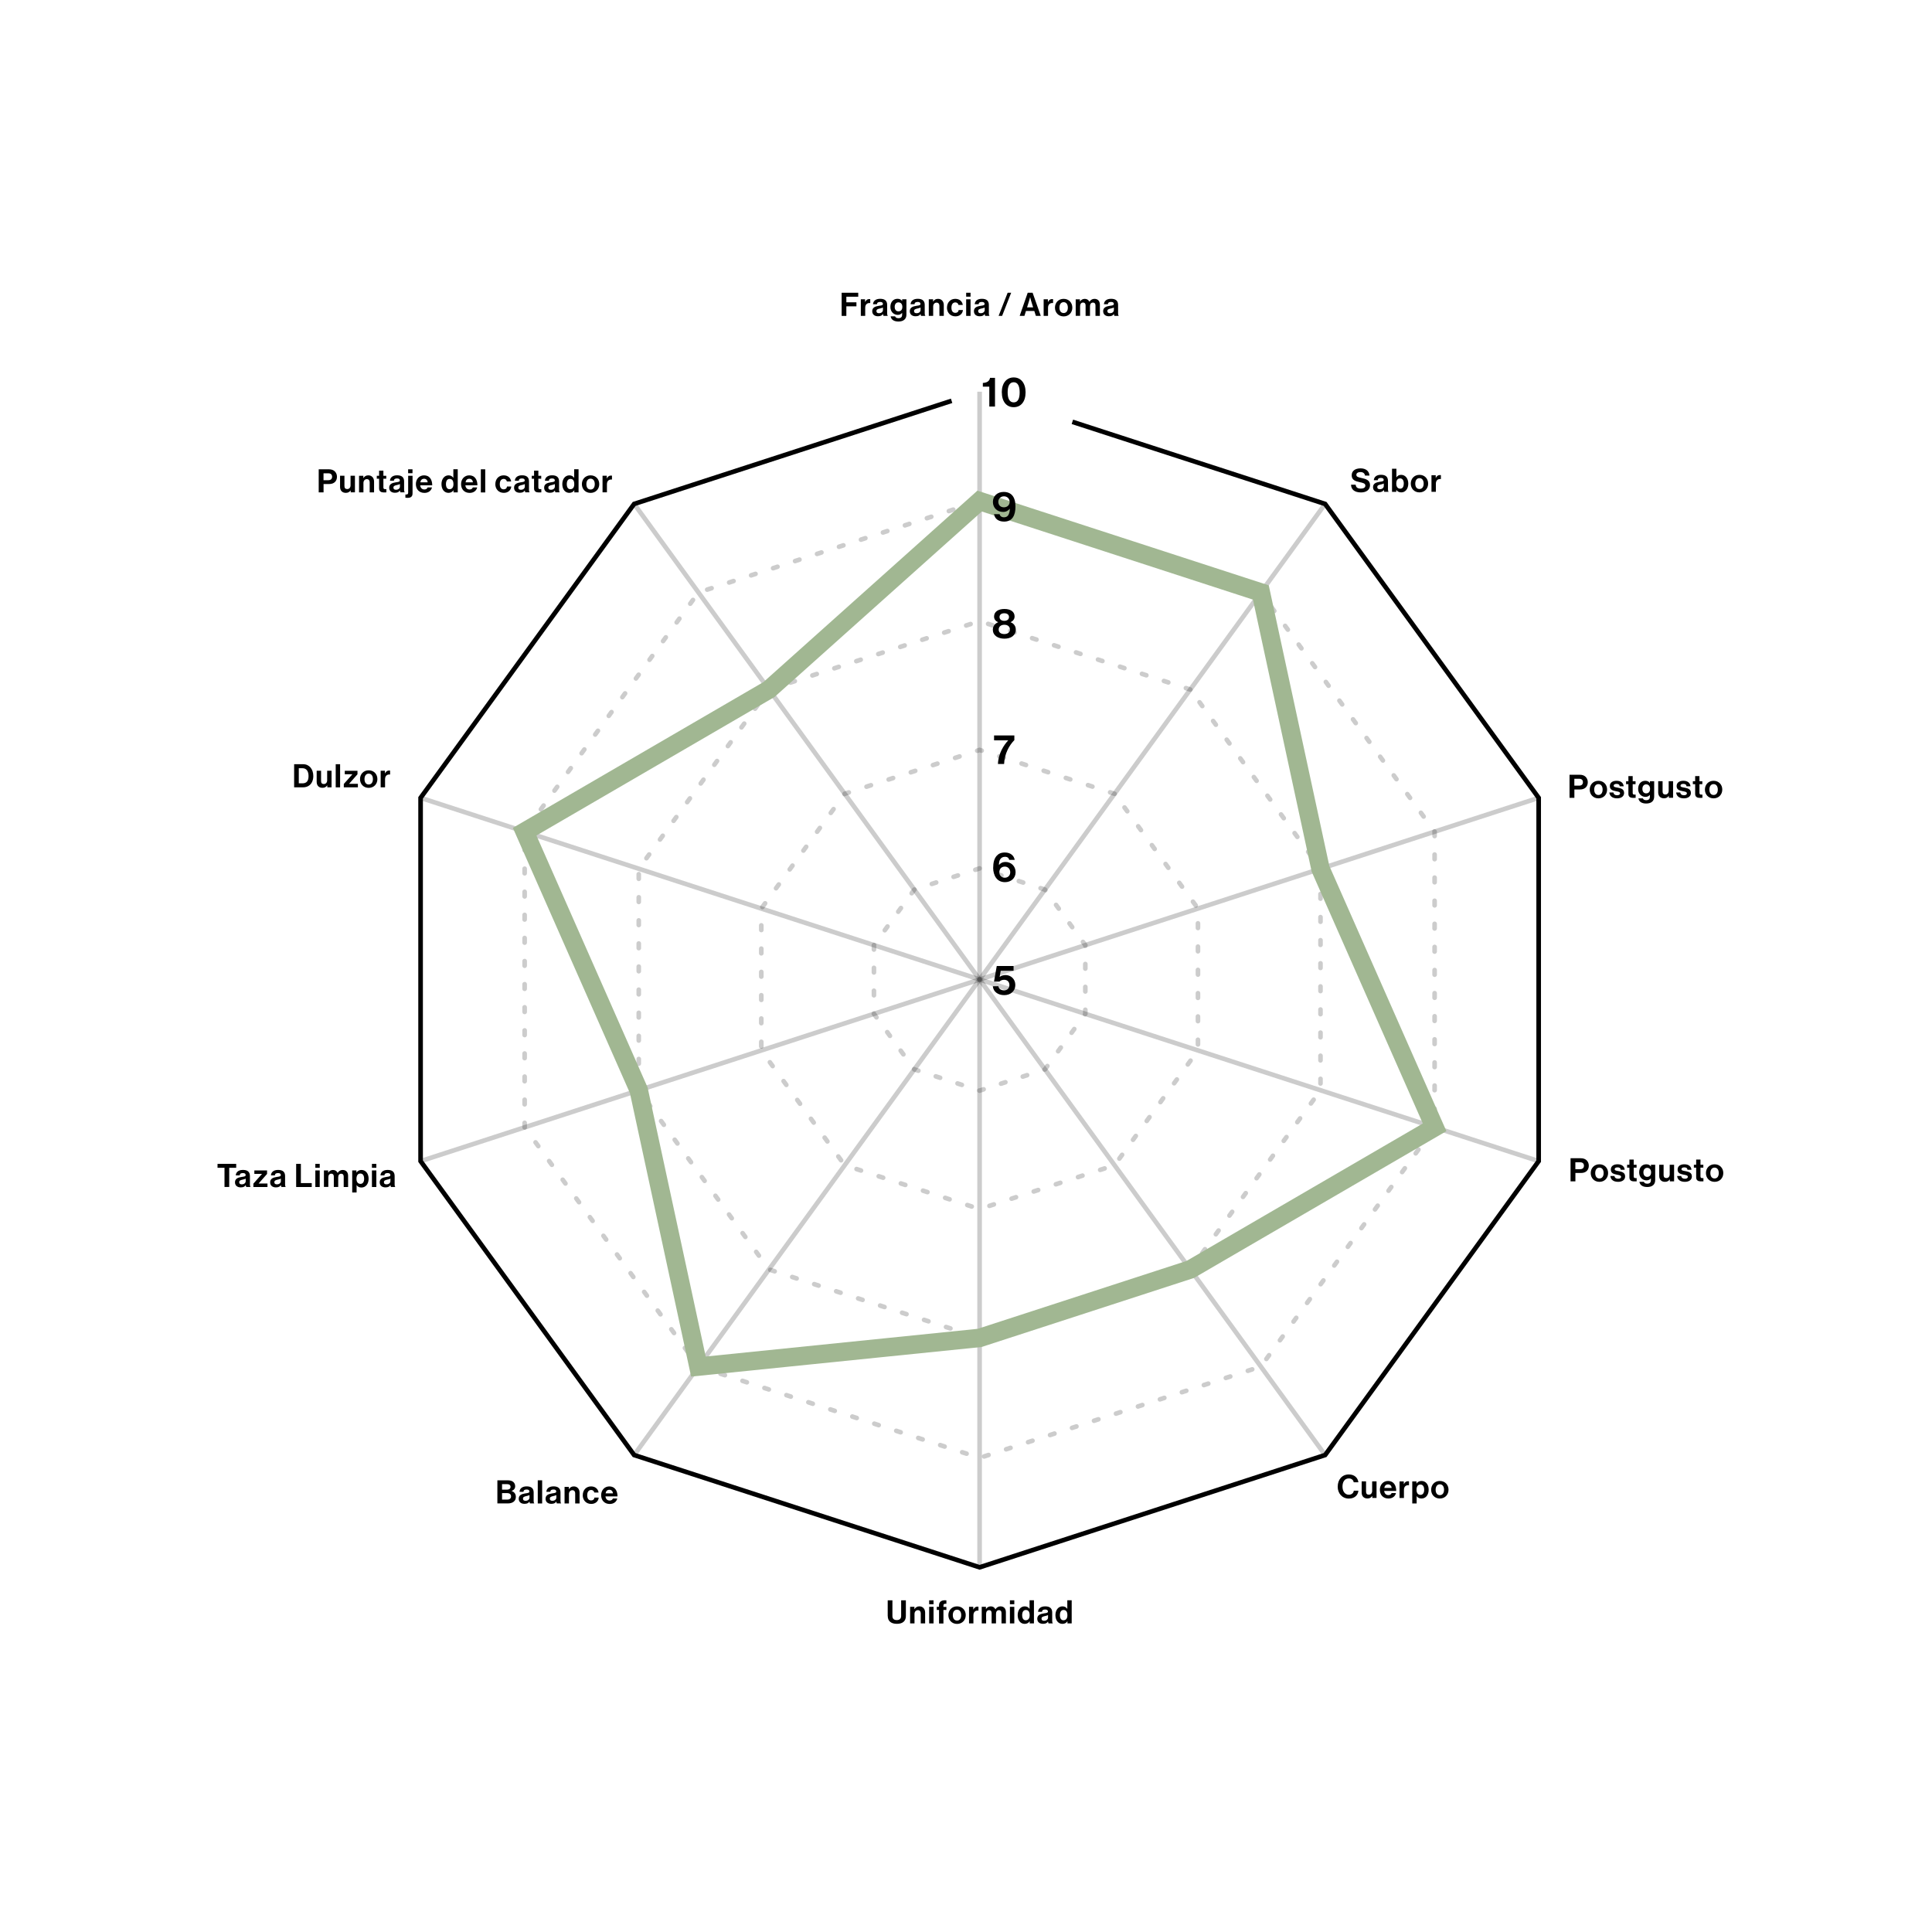 <svg viewBox="0 0 418.15 418.15" xmlns="http://www.w3.org/2000/svg" data-name="Layer 2" id="Layer_2">
  <defs>
    <style>
      .cls-1 {
        stroke: #a1b792;
        stroke-width: 4px;
      }

      .cls-1, .cls-2, .cls-3, .cls-4, .cls-5, .cls-6, .cls-7 {
        fill: none;
        stroke-miterlimit: 10;
      }

      .cls-8 {
        fill: #fff;
      }

      .cls-2 {
        stroke-dasharray: 1.01 4.03;
      }

      .cls-2, .cls-3, .cls-4, .cls-5 {
        stroke-linecap: round;
      }

      .cls-2, .cls-3, .cls-4, .cls-5, .cls-6, .cls-7 {
        stroke: #000;
      }

      .cls-3 {
        stroke-dasharray: 1 4;
      }

      .cls-4 {
        stroke-dasharray: .99 3.96;
      }

      .cls-5 {
        stroke-dasharray: 1 4;
      }

      .cls-9, .cls-7 {
        opacity: .2;
      }
    </style>
  </defs>
  <g data-name="Layer 1" id="Layer_1-2">
    <g>
      <rect height="418.15" width="418.15" class="cls-8"></rect>
      <polyline points="205.96 86.75 137.25 109.07 91.03 172.68 91.03 251.31 137.25 314.92 212.02 339.22 286.8 314.92 333.02 251.31 333.02 172.68 286.8 109.07 232.1 91.3" class="cls-6"></polyline>
      <g class="cls-9">
        <polygon points="272.89 128.23 212.02 108.45 151.16 128.23 113.55 180 113.55 243.99 151.16 295.77 212.02 315.54 272.89 295.77 310.5 243.99 310.5 180 272.89 128.23" class="cls-5"></polygon>
      </g>
      <g class="cls-9">
        <polygon points="257.62 149.24 212.02 134.43 166.43 149.24 138.25 188.03 138.25 235.97 166.43 274.75 212.02 289.57 257.62 274.75 285.8 235.97 285.8 188.03 257.62 149.24" class="cls-3"></polygon>
      </g>
      <g class="cls-9">
        <polygon points="241.23 171.8 212.02 162.31 182.82 171.8 164.77 196.64 164.77 227.35 182.82 252.19 212.02 261.68 241.23 252.19 259.28 227.35 259.28 196.64 241.23 171.8" class="cls-2"></polygon>
      </g>
      <g class="cls-9">
        <polygon points="226.16 192.54 212.02 187.95 197.89 192.54 189.15 204.56 189.15 219.43 197.89 231.45 212.02 236.05 226.16 231.45 234.9 219.43 234.9 204.56 226.16 192.54" class="cls-4"></polygon>
      </g>
      <line y2="339.22" x2="212.02" y1="84.78" x1="212.02" class="cls-7"></line>
      <line y2="314.92" x2="137.25" y1="109.07" x1="286.8" class="cls-7"></line>
      <line y2="314.92" x2="286.8" y1="109.07" x1="137.25" class="cls-7"></line>
      <line y2="251.31" x2="91.03" y1="172.68" x1="333.02" class="cls-7"></line>
      <line y2="172.68" x2="91.03" y1="251.31" x1="333.02" class="cls-7"></line>
      <g>
        <path d="M63.66,165.4h1.95c1.34,0,2.2,1.08,2.2,2.56,0,.81-.27,1.53-.8,1.97-.37.31-.85.48-1.48.48h-1.87v-5.01ZM65.46,169.54c.95,0,1.32-.58,1.32-1.58s-.43-1.69-1.3-1.69h-.81v3.26h.78Z"></path>
        <path d="M70.84,170.41v-.42h-.02c-.25.33-.53.52-1.03.52-.8,0-1.25-.51-1.25-1.3v-2.4h.95v2.23c0,.42.19.65.6.65.45,0,.72-.34.72-.81v-2.07h.95v3.59h-.92Z"></path>
        <path d="M72.66,165.4h.95v5.01h-.95v-5.01Z"></path>
        <path d="M74.41,169.68l1.85-2.09v-.02h-1.64v-.75h2.75v.76l-1.81,2.05v.02h1.9v.76h-3.05v-.73Z"></path>
        <path d="M77.92,168.62c0-1.07.76-1.9,1.88-1.9s1.88.83,1.88,1.9-.76,1.9-1.88,1.9-1.88-.83-1.88-1.9ZM80.71,168.62c0-.7-.33-1.18-.91-1.18s-.91.48-.91,1.18.32,1.17.91,1.17.91-.47.91-1.17Z"></path>
        <path d="M83.31,167.39h.02c.22-.41.46-.62.88-.62.1,0,.17,0,.22.03v.83h-.02c-.62-.06-1.07.27-1.07,1.02v1.75h-.95v-3.59h.92v.57Z"></path>
      </g>
      <g>
        <path d="M292.42,104.91h.99c.07.6.41.84,1.13.84.52,0,.97-.18.97-.64,0-.49-.48-.59-1.24-.76-.9-.2-1.72-.44-1.72-1.48,0-.99.81-1.5,1.92-1.5s1.86.55,1.93,1.56h-.97c-.06-.5-.45-.76-.97-.76-.55,0-.9.23-.9.59,0,.41.35.53,1.09.69,1.03.22,1.87.47,1.87,1.55,0,1.02-.82,1.58-1.95,1.58-1.36,0-2.13-.6-2.16-1.66Z"></path>
        <path d="M299.49,106.06h-.01c-.18.27-.44.48-1.06.48-.74,0-1.25-.39-1.25-1.1,0-.79.64-1.04,1.44-1.16.6-.08.87-.13.87-.41s-.2-.43-.6-.43c-.45,0-.67.16-.69.5h-.85c.03-.63.5-1.18,1.55-1.18s1.51.48,1.51,1.32v1.83c0,.27.04.43.13.5v.04h-.92c-.06-.07-.09-.24-.11-.4ZM299.5,105.19v-.54c-.17.1-.43.15-.67.21-.5.11-.74.22-.74.56s.22.46.56.46c.55,0,.85-.34.85-.69Z"></path>
        <path d="M302.21,106.01h-.01v.45h-.92v-5.01h.95v1.85h.02c.2-.3.5-.53,1-.53.9,0,1.55.78,1.55,1.9s-.62,1.9-1.52,1.9c-.5,0-.86-.22-1.07-.55ZM303.83,104.67c0-.67-.27-1.13-.8-1.13-.6,0-.83.48-.83,1.15s.33,1.08.86,1.08c.49,0,.76-.41.76-1.1Z"></path>
        <path d="M305.34,104.67c0-1.07.76-1.9,1.88-1.9s1.88.83,1.88,1.9-.76,1.9-1.88,1.9-1.88-.83-1.88-1.9ZM308.13,104.67c0-.7-.33-1.18-.91-1.18s-.91.48-.91,1.18.32,1.17.91,1.17.91-.47.91-1.17Z"></path>
        <path d="M310.74,103.44h.02c.22-.41.46-.62.88-.62.1,0,.17,0,.22.03v.83h-.02c-.62-.06-1.07.27-1.07,1.02v1.75h-.95v-3.59h.92v.57Z"></path>
      </g>
      <g>
        <path d="M339.69,167.68h2.2c.58,0,1.02.17,1.31.47.28.29.45.68.45,1.14,0,.95-.62,1.58-1.67,1.58h-1.23v1.81h-1.05v-5.01ZM340.74,170.04h1.05c.53,0,.81-.29.81-.75s-.29-.74-.8-.74h-1.06v1.48Z"></path>
        <path d="M344.07,170.89c0-1.07.76-1.9,1.88-1.9s1.88.83,1.88,1.9-.76,1.9-1.88,1.9-1.88-.83-1.88-1.9ZM346.86,170.89c0-.7-.33-1.18-.91-1.18s-.91.48-.91,1.18.32,1.17.91,1.17.91-.47.91-1.17Z"></path>
        <path d="M348.32,171.52h.88c.06.41.36.6.78.6s.66-.16.66-.41c0-.34-.46-.38-.95-.48-.64-.13-1.27-.3-1.27-1.09s.64-1.15,1.46-1.15c.95,0,1.47.47,1.54,1.19h-.86c-.04-.39-.29-.52-.69-.52-.37,0-.62.14-.62.4,0,.31.48.34.99.44.6.13,1.27.29,1.27,1.13,0,.72-.62,1.16-1.51,1.16-1.04,0-1.62-.5-1.68-1.27Z"></path>
        <path d="M351.94,169.09h.5v-1.12h.93v1.12h.62v.63h-.62v1.9c0,.27.15.36.36.36.12,0,.28,0,.28,0v.7s-.22.01-.6.01c-.46,0-.97-.18-.97-.86v-2.11h-.5v-.63Z"></path>
        <path d="M354.62,172.79h.95c.08.22.28.4.72.4.54,0,.8-.26.8-.75v-.39h-.02c-.21.24-.48.42-.94.42-.8,0-1.58-.63-1.58-1.72s.64-1.76,1.55-1.76c.45,0,.78.17.99.48h.01v-.38h.92v3.32c0,.5-.16.85-.43,1.09-.3.28-.76.41-1.3.41-.98,0-1.58-.42-1.68-1.12ZM357.13,170.73c0-.53-.28-.97-.85-.97-.48,0-.81.38-.81.98s.32.97.81.97c.6,0,.85-.44.85-.97Z"></path>
        <path d="M361.19,172.68v-.42h-.02c-.25.33-.53.52-1.03.52-.8,0-1.25-.51-1.25-1.3v-2.4h.95v2.23c0,.42.19.65.6.65.45,0,.72-.34.72-.81v-2.07h.95v3.59h-.92Z"></path>
        <path d="M362.78,171.52h.88c.06.41.36.6.78.6s.66-.16.66-.41c0-.34-.46-.38-.95-.48-.64-.13-1.27-.3-1.27-1.09s.64-1.15,1.46-1.15c.95,0,1.47.47,1.54,1.19h-.86c-.04-.39-.29-.52-.69-.52-.37,0-.62.14-.62.4,0,.31.48.34.99.44.6.13,1.27.29,1.27,1.13,0,.72-.62,1.16-1.51,1.16-1.04,0-1.62-.5-1.68-1.27Z"></path>
        <path d="M366.39,169.09h.5v-1.12h.93v1.12h.62v.63h-.62v1.9c0,.27.15.36.36.36.12,0,.28,0,.28,0v.7s-.22.01-.6.01c-.46,0-.97-.18-.97-.86v-2.11h-.5v-.63Z"></path>
        <path d="M369,170.89c0-1.07.76-1.9,1.88-1.9s1.88.83,1.88,1.9-.76,1.9-1.88,1.9-1.88-.83-1.88-1.9ZM371.79,170.89c0-.7-.33-1.18-.91-1.18s-.91.48-.91,1.18.32,1.17.91,1.17.91-.47.91-1.17Z"></path>
      </g>
      <g>
        <path d="M339.91,250.68h2.2c.58,0,1.02.17,1.31.47.28.29.45.68.45,1.14,0,.95-.62,1.58-1.67,1.58h-1.23v1.81h-1.05v-5.01ZM340.96,253.05h1.05c.53,0,.81-.29.81-.75s-.29-.74-.8-.74h-1.06v1.48Z"></path>
        <path d="M344.29,253.89c0-1.07.76-1.9,1.88-1.9s1.88.83,1.88,1.9-.76,1.9-1.88,1.9-1.88-.83-1.88-1.9ZM347.08,253.89c0-.7-.33-1.18-.91-1.18s-.91.48-.91,1.18.32,1.17.91,1.17.91-.47.91-1.17Z"></path>
        <path d="M348.54,254.52h.88c.06.41.36.6.78.6s.66-.16.66-.41c0-.34-.46-.38-.95-.48-.64-.13-1.27-.3-1.27-1.09s.64-1.15,1.46-1.15c.95,0,1.47.47,1.54,1.19h-.86c-.04-.39-.29-.52-.69-.52-.37,0-.62.14-.62.4,0,.31.48.34.99.44.6.13,1.27.29,1.27,1.13,0,.72-.62,1.16-1.51,1.16-1.04,0-1.62-.5-1.68-1.27Z"></path>
        <path d="M352.16,252.09h.5v-1.12h.93v1.12h.62v.63h-.62v1.9c0,.27.15.36.36.36.12,0,.28,0,.28,0v.7s-.22.01-.6.01c-.46,0-.97-.18-.97-.86v-2.11h-.5v-.63Z"></path>
        <path d="M354.84,255.79h.95c.08.22.28.4.72.4.54,0,.8-.26.8-.75v-.39h-.02c-.21.24-.48.42-.94.42-.8,0-1.58-.63-1.58-1.72s.64-1.76,1.55-1.76c.45,0,.78.17.99.48h.01v-.38h.92v3.32c0,.5-.16.85-.43,1.09-.3.28-.76.41-1.3.41-.98,0-1.58-.42-1.68-1.12ZM357.35,253.73c0-.53-.28-.97-.85-.97-.48,0-.81.38-.81.98s.32.97.81.97c.6,0,.85-.44.85-.97Z"></path>
        <path d="M361.41,255.69v-.42h-.02c-.25.33-.53.52-1.03.52-.8,0-1.25-.51-1.25-1.3v-2.4h.95v2.23c0,.42.19.65.6.65.45,0,.72-.34.72-.81v-2.07h.95v3.59h-.92Z"></path>
        <path d="M362.99,254.52h.88c.06.41.36.6.78.6s.66-.16.66-.41c0-.34-.46-.38-.95-.48-.64-.13-1.27-.3-1.27-1.09s.64-1.15,1.46-1.15c.95,0,1.47.47,1.54,1.19h-.86c-.04-.39-.29-.52-.69-.52-.37,0-.62.14-.62.4,0,.31.48.34.99.44.6.13,1.27.29,1.27,1.13,0,.72-.62,1.16-1.51,1.16-1.04,0-1.62-.5-1.68-1.27Z"></path>
        <path d="M366.61,252.09h.5v-1.12h.93v1.12h.62v.63h-.62v1.9c0,.27.15.36.36.36.12,0,.28,0,.28,0v.7s-.22.01-.6.01c-.46,0-.97-.18-.97-.86v-2.11h-.5v-.63Z"></path>
        <path d="M369.22,253.89c0-1.07.76-1.9,1.88-1.9s1.88.83,1.88,1.9-.76,1.9-1.88,1.9-1.88-.83-1.88-1.9ZM372,253.89c0-.7-.33-1.18-.91-1.18s-.91.48-.91,1.18.32,1.17.91,1.17.91-.47.91-1.17Z"></path>
      </g>
      <g>
        <path d="M289.53,321.74c0-1.48.92-2.62,2.4-2.62,1.23,0,1.96.74,2.07,1.69h-1.01c-.09-.5-.47-.83-1.06-.83-.92,0-1.37.77-1.37,1.77s.53,1.76,1.37,1.76c.6,0,1.02-.36,1.08-.88h.99c-.03.44-.22.87-.55,1.18-.34.32-.83.53-1.52.53-1.41,0-2.41-1.09-2.41-2.59Z"></path>
        <path d="M297.01,324.22v-.42h-.02c-.25.33-.53.52-1.03.52-.8,0-1.25-.51-1.25-1.3v-2.4h.95v2.23c0,.42.19.65.6.65.45,0,.72-.34.72-.81v-2.07h.95v3.59h-.92Z"></path>
        <path d="M298.65,322.42c0-1.06.72-1.89,1.77-1.89,1.16,0,1.77.88,1.77,2.16h-2.61c.07.55.38.9.92.9.37,0,.59-.17.69-.44h.94c-.13.64-.7,1.18-1.62,1.18-1.19,0-1.86-.83-1.86-1.9ZM299.6,322.04h1.6c-.03-.46-.33-.77-.76-.77-.5,0-.75.3-.83.77Z"></path>
        <path d="M303.83,321.21h.02c.22-.41.46-.62.88-.62.1,0,.17,0,.22.03v.83h-.02c-.62-.06-1.07.27-1.07,1.02v1.75h-.95v-3.59h.92v.57Z"></path>
        <path d="M305.65,320.63h.92v.45h.02c.23-.32.57-.55,1.06-.55.95,0,1.56.78,1.56,1.9s-.63,1.9-1.55,1.9c-.5,0-.83-.2-1.04-.51h-.01v1.58h-.95v-4.77ZM308.24,322.46c0-.68-.24-1.16-.83-1.16s-.83.51-.83,1.16.3,1.08.87,1.08c.48,0,.79-.4.79-1.08Z"></path>
        <path d="M309.75,322.43c0-1.07.76-1.9,1.88-1.9s1.88.83,1.88,1.9-.76,1.9-1.88,1.9-1.88-.83-1.88-1.9ZM312.54,322.43c0-.7-.33-1.18-.91-1.18s-.91.48-.91,1.18.32,1.17.91,1.17.91-.47.91-1.17Z"></path>
      </g>
      <g>
        <path d="M192.13,349.76v-3.4h1.02v3.4c0,.52.26.88.94.88s.95-.38.95-.9v-3.38h1.02v3.4c0,1.07-.66,1.69-1.94,1.69s-1.98-.61-1.98-1.69Z"></path>
        <path d="M197.91,348.26h.02c.25-.38.57-.59,1.06-.59.74,0,1.24.56,1.24,1.34v2.35h-.95v-2.21c0-.38-.22-.66-.62-.66-.42,0-.73.34-.73.83v2.04h-.95v-3.59h.93v.49Z"></path>
        <path d="M201.1,346.36h.95v.85h-.95v-.85ZM201.1,347.77h.95v3.59h-.95v-3.59Z"></path>
        <path d="M202.74,347.77h.49v-.32c0-.88.68-1.18,1.6-1.08v.74c-.45-.02-.64.03-.64.41v.27h.64v.66h-.64v2.93h-.95v-2.93h-.49v-.66Z"></path>
        <path d="M205.26,349.57c0-1.07.76-1.9,1.88-1.9s1.88.83,1.88,1.9-.76,1.9-1.88,1.9-1.88-.83-1.88-1.9ZM208.04,349.57c0-.7-.33-1.18-.91-1.18s-.91.48-.91,1.18.32,1.17.91,1.17.91-.47.91-1.17Z"></path>
        <path d="M210.65,348.35h.02c.22-.41.46-.62.88-.62.1,0,.17,0,.22.03v.83h-.02c-.62-.06-1.07.27-1.07,1.02v1.75h-.95v-3.59h.92v.57Z"></path>
        <path d="M212.47,347.77h.92v.48h.02c.2-.33.55-.58,1.04-.58.46,0,.82.25.99.63h.01c.25-.39.62-.63,1.08-.63.76,0,1.18.49,1.18,1.27v2.42h-.95v-2.25c0-.41-.2-.62-.55-.62-.4,0-.64.31-.64.78v2.09h-.95v-2.25c0-.41-.2-.62-.55-.62-.39,0-.64.31-.64.78v2.09h-.95v-3.59Z"></path>
        <path d="M218.58,346.36h.95v.85h-.95v-.85ZM218.58,347.77h.95v3.59h-.95v-3.59Z"></path>
        <path d="M220.26,349.57c0-1.12.64-1.9,1.53-1.9.5,0,.82.23,1.02.53h.02v-1.85h.95v5.01h-.92v-.47h-.01c-.21.34-.57.57-1.07.57-.9,0-1.52-.74-1.52-1.9ZM222.85,349.6c0-.69-.22-1.15-.83-1.15-.53,0-.79.46-.79,1.13s.27,1.1.76,1.1c.57,0,.86-.42.86-1.08Z"></path>
        <path d="M226.82,350.97h-.01c-.18.27-.44.48-1.06.48-.74,0-1.25-.38-1.25-1.1,0-.79.64-1.04,1.44-1.16.6-.08.87-.13.87-.41,0-.26-.2-.43-.6-.43-.45,0-.67.16-.69.5h-.85c.03-.63.5-1.18,1.55-1.18s1.51.48,1.51,1.32v1.83c0,.27.04.43.13.5v.04h-.92c-.06-.07-.09-.24-.11-.4ZM226.83,350.1v-.54c-.17.1-.43.15-.67.21-.5.11-.74.22-.74.56s.22.46.56.46c.55,0,.85-.34.85-.69Z"></path>
        <path d="M228.43,349.57c0-1.12.64-1.9,1.53-1.9.5,0,.82.23,1.02.53h.02v-1.85h.95v5.01h-.92v-.47h-.01c-.21.34-.57.57-1.07.57-.9,0-1.52-.74-1.52-1.9ZM231.02,349.6c0-.69-.22-1.15-.83-1.15-.53,0-.79.46-.79,1.13s.27,1.1.76,1.1c.57,0,.86-.42.86-1.08Z"></path>
      </g>
      <g>
        <path d="M107.65,320.39h2.24c.54,0,.95.13,1.21.36.27.25.4.55.4.94,0,.51-.32.84-.78,1v.02c.55.16.93.62.93,1.24,0,.47-.15.79-.44,1.04-.29.25-.73.4-1.26.4h-2.3v-5.01ZM109.76,322.41c.44,0,.74-.21.74-.6,0-.37-.27-.59-.72-.59h-1.12v1.19h1.1ZM108.66,324.56h1.17c.49,0,.78-.27.78-.68,0-.48-.35-.72-.81-.72h-1.14v1.4Z"></path>
        <path d="M114.59,325h-.01c-.18.27-.44.48-1.06.48-.74,0-1.25-.39-1.25-1.1,0-.79.64-1.04,1.44-1.16.6-.08.87-.13.87-.41s-.2-.43-.6-.43c-.45,0-.67.16-.69.5h-.85c.03-.63.5-1.18,1.55-1.18s1.51.48,1.51,1.32v1.83c0,.27.04.43.13.5v.04h-.92c-.06-.07-.09-.24-.11-.4ZM114.6,324.13v-.54c-.17.1-.43.15-.67.21-.5.11-.74.22-.74.56s.22.46.56.46c.55,0,.85-.34.85-.69Z"></path>
        <path d="M116.39,320.39h.95v5.01h-.95v-5.01Z"></path>
        <path d="M120.4,325h-.01c-.18.27-.44.48-1.06.48-.74,0-1.25-.39-1.25-1.1,0-.79.64-1.04,1.44-1.16.6-.08.87-.13.87-.41s-.2-.43-.6-.43c-.45,0-.67.16-.69.5h-.85c.03-.63.5-1.18,1.55-1.18s1.51.48,1.51,1.32v1.83c0,.27.04.43.13.5v.04h-.92c-.06-.07-.09-.24-.11-.4ZM120.41,324.13v-.54c-.17.1-.43.15-.67.21-.5.11-.74.22-.74.56s.22.46.56.46c.55,0,.85-.34.85-.69Z"></path>
        <path d="M123.12,322.3h.02c.25-.39.57-.59,1.06-.59.74,0,1.24.56,1.24,1.34v2.35h-.95v-2.21c0-.39-.22-.66-.62-.66-.42,0-.73.34-.73.83v2.04h-.95v-3.59h.93v.49Z"></path>
        <path d="M126.13,323.61c0-1.07.7-1.9,1.79-1.9.93,0,1.51.54,1.63,1.32h-.93c-.06-.31-.31-.55-.66-.55-.57,0-.87.44-.87,1.13s.27,1.13.85,1.13c.39,0,.66-.2.72-.61h.92c-.06.76-.66,1.37-1.62,1.37-1.13,0-1.84-.83-1.84-1.9Z"></path>
        <path d="M130.11,323.6c0-1.06.72-1.89,1.77-1.89,1.16,0,1.77.88,1.77,2.16h-2.61c.07.55.38.9.92.9.37,0,.59-.17.69-.44h.94c-.13.64-.7,1.18-1.62,1.18-1.19,0-1.86-.83-1.86-1.9ZM131.06,323.21h1.6c-.03-.46-.33-.77-.76-.77-.5,0-.75.3-.83.77Z"></path>
      </g>
      <g>
        <path d="M68.97,101.57h2.2c.58,0,1.02.17,1.31.47.28.29.45.68.45,1.14,0,.95-.62,1.58-1.67,1.58h-1.23v1.81h-1.05v-5.01ZM70.02,103.93h1.05c.53,0,.81-.29.81-.75s-.29-.74-.8-.74h-1.06v1.48Z"></path>
        <path d="M75.9,106.57v-.42h-.02c-.25.33-.53.52-1.03.52-.8,0-1.25-.51-1.25-1.3v-2.4h.95v2.23c0,.42.19.65.6.65.45,0,.72-.34.72-.81v-2.07h.95v3.59h-.92Z"></path>
        <path d="M78.64,103.47h.02c.25-.39.57-.59,1.06-.59.74,0,1.24.56,1.24,1.34v2.35h-.95v-2.21c0-.39-.22-.66-.62-.66-.42,0-.73.34-.73.83v2.04h-.95v-3.59h.93v.49Z"></path>
        <path d="M81.55,102.98h.5v-1.12h.93v1.12h.62v.63h-.62v1.9c0,.27.15.36.36.36.12,0,.28,0,.28,0v.7s-.22.01-.6.01c-.46,0-.97-.18-.97-.86v-2.11h-.5v-.63Z"></path>
        <path d="M86.55,106.17h-.01c-.18.27-.44.48-1.06.48-.74,0-1.25-.39-1.25-1.1,0-.79.64-1.04,1.44-1.16.6-.08.87-.13.87-.41s-.2-.43-.6-.43c-.45,0-.67.16-.69.5h-.85c.03-.63.5-1.18,1.55-1.18s1.51.48,1.51,1.32v1.83c0,.27.04.43.13.5v.04h-.92c-.06-.07-.09-.24-.11-.4ZM86.56,105.31v-.54c-.17.1-.43.15-.67.21-.5.11-.74.22-.74.56s.22.46.56.46c.55,0,.85-.34.85-.69Z"></path>
        <path d="M87.74,107.71v-.68c.39,0,.6-.04.6-.37v-3.68h.95v3.73c0,.42-.08.63-.24.78-.18.19-.46.26-.77.26-.18,0-.39-.01-.54-.04ZM88.33,101.57h.95v.85h-.95v-.85Z"></path>
        <path d="M90.01,104.77c0-1.06.72-1.89,1.77-1.89,1.16,0,1.77.88,1.77,2.16h-2.61c.07.55.38.9.92.9.37,0,.59-.17.69-.44h.94c-.13.64-.7,1.18-1.62,1.18-1.19,0-1.86-.83-1.86-1.9ZM90.96,104.39h1.6c-.03-.46-.33-.77-.76-.77-.5,0-.75.3-.83.77Z"></path>
        <path d="M95.55,104.78c0-1.12.64-1.9,1.53-1.9.5,0,.82.23,1.02.53h.02v-1.85h.95v5.01h-.92v-.47h-.01c-.21.34-.57.57-1.07.57-.9,0-1.52-.74-1.52-1.9ZM98.14,104.8c0-.69-.22-1.15-.83-1.15-.53,0-.79.46-.79,1.13s.27,1.1.76,1.1c.57,0,.86-.42.86-1.08Z"></path>
        <path d="M99.79,104.77c0-1.06.72-1.89,1.77-1.89,1.16,0,1.77.88,1.77,2.16h-2.61c.07.55.38.9.92.9.37,0,.59-.17.69-.44h.94c-.13.64-.7,1.18-1.62,1.18-1.19,0-1.86-.83-1.86-1.9ZM100.75,104.39h1.6c-.03-.46-.33-.77-.76-.77-.5,0-.75.3-.83.77Z"></path>
        <path d="M104.07,101.57h.95v5.01h-.95v-5.01Z"></path>
        <path d="M107.21,104.78c0-1.07.7-1.9,1.79-1.9.93,0,1.51.54,1.63,1.32h-.93c-.06-.31-.31-.55-.66-.55-.57,0-.87.44-.87,1.13s.27,1.13.85,1.13c.39,0,.66-.2.72-.61h.92c-.06.76-.66,1.37-1.62,1.37-1.13,0-1.84-.83-1.84-1.9Z"></path>
        <path d="M113.58,106.17h-.01c-.18.27-.44.48-1.06.48-.74,0-1.25-.39-1.25-1.1,0-.79.64-1.04,1.44-1.16.6-.08.87-.13.87-.41s-.2-.43-.6-.43c-.45,0-.67.16-.69.5h-.85c.03-.63.5-1.18,1.55-1.18s1.51.48,1.51,1.32v1.83c0,.27.04.43.13.5v.04h-.92c-.06-.07-.09-.24-.11-.4ZM113.59,105.31v-.54c-.17.1-.43.15-.67.21-.5.11-.74.22-.74.56s.22.46.56.46c.55,0,.85-.34.85-.69Z"></path>
        <path d="M115.09,102.98h.5v-1.12h.93v1.12h.62v.63h-.62v1.9c0,.27.15.36.36.36.12,0,.28,0,.28,0v.7s-.22.01-.6.01c-.46,0-.97-.18-.97-.86v-2.11h-.5v-.63Z"></path>
        <path d="M120.09,106.17h-.01c-.18.27-.44.48-1.06.48-.74,0-1.25-.39-1.25-1.1,0-.79.64-1.04,1.44-1.16.6-.08.87-.13.87-.41s-.2-.43-.6-.43c-.45,0-.67.16-.69.5h-.85c.03-.63.5-1.18,1.55-1.18s1.51.48,1.51,1.32v1.83c0,.27.04.43.13.5v.04h-.92c-.06-.07-.09-.24-.11-.4ZM120.09,105.31v-.54c-.17.1-.43.15-.67.21-.5.11-.74.22-.74.56s.22.46.56.46c.55,0,.85-.34.85-.69Z"></path>
        <path d="M121.7,104.78c0-1.12.64-1.9,1.53-1.9.5,0,.82.23,1.02.53h.02v-1.85h.95v5.01h-.92v-.47h-.01c-.21.34-.57.57-1.07.57-.9,0-1.52-.74-1.52-1.9ZM124.29,104.8c0-.69-.22-1.15-.83-1.15-.53,0-.79.46-.79,1.13s.27,1.1.76,1.1c.57,0,.86-.42.86-1.08Z"></path>
        <path d="M125.94,104.78c0-1.07.76-1.9,1.88-1.9s1.88.83,1.88,1.9-.76,1.9-1.88,1.9-1.88-.83-1.88-1.9ZM128.73,104.78c0-.7-.33-1.18-.91-1.18s-.91.48-.91,1.18.32,1.17.91,1.17.91-.47.91-1.17Z"></path>
        <path d="M131.33,103.55h.02c.22-.41.46-.62.88-.62.1,0,.17,0,.22.03v.83h-.02c-.62-.06-1.07.27-1.07,1.02v1.75h-.95v-3.59h.92v.57Z"></path>
      </g>
      <g>
        <path d="M182.16,63.36h3.59v.86h-2.57v1.21h2.18v.87h-2.18v2.07h-1.02v-5.01Z"></path>
        <path d="M187.23,65.35h.02c.22-.41.46-.62.88-.62.1,0,.17,0,.22.03v.83h-.02c-.62-.06-1.07.27-1.07,1.02v1.75h-.95v-3.59h.92v.57Z"></path>
        <path d="M191.1,67.97h-.01c-.18.27-.44.48-1.06.48-.74,0-1.25-.39-1.25-1.1,0-.79.64-1.04,1.44-1.16.6-.08.87-.13.87-.41s-.2-.43-.6-.43c-.45,0-.67.16-.69.5h-.85c.03-.63.5-1.18,1.55-1.18s1.51.48,1.51,1.32v1.83c0,.27.04.43.13.5v.04h-.92c-.06-.07-.09-.24-.11-.4ZM191.1,67.1v-.54c-.17.1-.43.15-.67.21-.5.11-.74.22-.74.56s.22.46.56.46c.55,0,.85-.34.85-.69Z"></path>
        <path d="M192.78,68.47h.95c.08.22.28.4.72.4.54,0,.8-.26.8-.75v-.39h-.02c-.21.24-.48.42-.94.42-.8,0-1.58-.63-1.58-1.72s.64-1.76,1.55-1.76c.45,0,.78.17.99.48h.01v-.38h.92v3.32c0,.5-.16.85-.43,1.09-.3.28-.76.41-1.3.41-.98,0-1.58-.42-1.68-1.12ZM195.3,66.41c0-.53-.28-.97-.85-.97-.48,0-.81.38-.81.98s.32.97.81.97c.6,0,.85-.44.85-.97Z"></path>
        <path d="M199.23,67.97h-.01c-.18.27-.44.48-1.06.48-.74,0-1.25-.39-1.25-1.1,0-.79.64-1.04,1.44-1.16.6-.08.87-.13.87-.41s-.2-.43-.6-.43c-.45,0-.67.16-.69.5h-.85c.03-.63.5-1.18,1.55-1.18s1.51.48,1.51,1.32v1.83c0,.27.04.43.13.5v.04h-.92c-.06-.07-.09-.24-.11-.4ZM199.24,67.1v-.54c-.17.1-.43.15-.67.21-.5.11-.74.22-.74.56s.22.46.56.46c.55,0,.85-.34.85-.69Z"></path>
        <path d="M201.95,65.27h.02c.25-.39.57-.59,1.06-.59.74,0,1.24.56,1.24,1.34v2.35h-.95v-2.21c0-.39-.22-.66-.62-.66-.42,0-.73.34-.73.83v2.04h-.95v-3.59h.93v.49Z"></path>
        <path d="M204.96,66.58c0-1.07.7-1.9,1.79-1.9.93,0,1.51.54,1.63,1.32h-.93c-.06-.31-.31-.55-.66-.55-.57,0-.87.44-.87,1.13s.27,1.13.85,1.13c.39,0,.66-.2.72-.61h.92c-.06.76-.66,1.37-1.62,1.37-1.13,0-1.84-.83-1.84-1.9Z"></path>
        <path d="M209.11,63.36h.95v.85h-.95v-.85ZM209.11,64.78h.95v3.59h-.95v-3.59Z"></path>
        <path d="M213.11,67.97h-.01c-.18.27-.44.48-1.06.48-.74,0-1.25-.39-1.25-1.1,0-.79.64-1.04,1.44-1.16.6-.08.87-.13.87-.41s-.2-.43-.6-.43c-.45,0-.67.16-.69.5h-.85c.03-.63.5-1.18,1.55-1.18s1.51.48,1.51,1.32v1.83c0,.27.04.43.13.5v.04h-.92c-.06-.07-.09-.24-.11-.4ZM213.12,67.1v-.54c-.17.1-.43.15-.67.21-.5.11-.74.22-.74.56s.22.46.56.46c.55,0,.85-.34.85-.69Z"></path>
        <path d="M218.09,63.36h.76l-1.96,5.01h-.76l1.96-5.01Z"></path>
        <path d="M222.44,63.36h1.05l1.77,5.01h-1.06l-.34-1.06h-1.81l-.33,1.06h-1.03l1.74-5.01ZM222.29,66.53h1.32l-.45-1.44c-.08-.27-.2-.77-.2-.77h-.01s-.13.5-.21.77l-.45,1.44Z"></path>
        <path d="M226.8,65.35h.02c.22-.41.46-.62.88-.62.1,0,.17,0,.22.03v.83h-.02c-.62-.06-1.07.27-1.07,1.02v1.75h-.95v-3.59h.92v.57Z"></path>
        <path d="M228.33,66.58c0-1.07.76-1.9,1.88-1.9s1.88.83,1.88,1.9-.76,1.9-1.88,1.9-1.88-.83-1.88-1.9ZM231.12,66.58c0-.7-.33-1.18-.91-1.18s-.91.48-.91,1.18.32,1.17.91,1.17.91-.47.91-1.17Z"></path>
        <path d="M232.81,64.78h.92v.48h.02c.2-.33.55-.58,1.04-.58.46,0,.82.25.99.63h.01c.25-.39.62-.63,1.08-.63.76,0,1.18.49,1.18,1.27v2.42h-.95v-2.26c0-.41-.2-.62-.55-.62-.4,0-.64.31-.64.78v2.09h-.95v-2.26c0-.41-.2-.62-.55-.62-.39,0-.64.31-.64.78v2.09h-.95v-3.59Z"></path>
        <path d="M241.08,67.97h-.01c-.18.27-.44.48-1.06.48-.74,0-1.25-.39-1.25-1.1,0-.79.64-1.04,1.44-1.16.6-.08.87-.13.87-.41s-.2-.43-.6-.43c-.45,0-.67.16-.69.5h-.85c.03-.63.5-1.18,1.55-1.18s1.51.48,1.51,1.32v1.83c0,.27.04.43.13.5v.04h-.92c-.06-.07-.09-.24-.11-.4ZM241.08,67.1v-.54c-.17.1-.43.15-.67.21-.5.11-.74.22-.74.56s.22.46.56.46c.55,0,.85-.34.85-.69Z"></path>
      </g>
      <g>
        <path d="M47.09,251.9h4.03v.85h-1.51v4.15h-1.02v-4.15h-1.51v-.85Z"></path>
        <path d="M53.18,256.51h-.01c-.18.27-.44.48-1.06.48-.74,0-1.25-.39-1.25-1.1,0-.79.64-1.04,1.44-1.16.6-.08.87-.13.87-.41s-.2-.43-.6-.43c-.45,0-.67.16-.69.5h-.85c.03-.63.5-1.18,1.55-1.18s1.51.48,1.51,1.32v1.83c0,.27.04.43.13.5v.04h-.92c-.06-.07-.09-.24-.11-.4ZM53.18,255.64v-.54c-.17.1-.43.15-.67.21-.5.11-.74.22-.74.56s.22.46.56.46c.55,0,.85-.34.85-.69Z"></path>
        <path d="M54.84,256.18l1.85-2.09v-.02h-1.64v-.75h2.75v.76l-1.81,2.05v.02h1.9v.76h-3.05v-.73Z"></path>
        <path d="M60.79,256.51h-.01c-.18.27-.44.48-1.06.48-.74,0-1.25-.39-1.25-1.1,0-.79.64-1.04,1.44-1.16.6-.08.87-.13.87-.41s-.2-.43-.6-.43c-.45,0-.67.16-.69.5h-.85c.03-.63.5-1.18,1.55-1.18s1.51.48,1.51,1.32v1.83c0,.27.04.43.13.5v.04h-.92c-.06-.07-.09-.24-.11-.4ZM60.79,255.64v-.54c-.17.1-.43.15-.67.21-.5.11-.74.22-.74.56s.22.46.56.46c.55,0,.85-.34.85-.69Z"></path>
        <path d="M64.1,251.9h1.02v4.16h2.35v.85h-3.37v-5.01Z"></path>
        <path d="M68.25,251.9h.95v.85h-.95v-.85ZM68.25,253.32h.95v3.59h-.95v-3.59Z"></path>
        <path d="M70.1,253.32h.92v.48h.02c.2-.33.55-.58,1.04-.58.46,0,.82.25.99.63h.01c.25-.39.62-.63,1.08-.63.76,0,1.18.49,1.18,1.27v2.42h-.95v-2.26c0-.41-.2-.62-.55-.62-.4,0-.64.31-.64.78v2.09h-.95v-2.26c0-.41-.2-.62-.55-.62-.39,0-.64.31-.64.78v2.09h-.95v-3.59Z"></path>
        <path d="M76.22,253.32h.92v.45h.02c.23-.32.57-.55,1.06-.55.95,0,1.56.78,1.56,1.9s-.63,1.9-1.55,1.9c-.5,0-.83-.2-1.04-.51h-.01v1.58h-.95v-4.77ZM78.81,255.15c0-.68-.24-1.16-.83-1.16s-.83.51-.83,1.16.3,1.08.87,1.08c.48,0,.79-.4.79-1.08Z"></path>
        <path d="M80.5,251.9h.95v.85h-.95v-.85ZM80.5,253.32h.95v3.59h-.95v-3.59Z"></path>
        <path d="M84.5,256.51h-.01c-.18.27-.44.48-1.06.48-.74,0-1.25-.39-1.25-1.1,0-.79.64-1.04,1.44-1.16.6-.08.87-.13.87-.41s-.2-.43-.6-.43c-.45,0-.67.16-.69.5h-.85c.03-.63.5-1.18,1.55-1.18s1.51.48,1.51,1.32v1.83c0,.27.04.43.13.5v.04h-.92c-.06-.07-.09-.24-.11-.4ZM84.5,255.64v-.54c-.17.1-.43.15-.67.21-.5.11-.74.22-.74.56s.22.46.56.46c.55,0,.85-.34.85-.69Z"></path>
      </g>
      <polygon points="113.55 180 166.43 149.24 212.02 108.45 272.89 128.23 285.8 188.03 310.5 243.99 257.62 274.75 212.02 289.57 151.16 295.77 138.25 235.97 113.55 180" class="cls-1"></polygon>
      <path d="M214.87,213.46h1.21c.11.6.61.89,1.25.89.7,0,1.14-.5,1.14-1.16,0-.73-.5-1.13-1.14-1.13-.47,0-.83.18-1.01.39h-1.18l.59-3.37h3.64v1.02h-2.78l-.23,1.33h.02c.27-.23.71-.39,1.28-.39,1.09,0,2.09.82,2.09,2.15s-1.04,2.19-2.39,2.19-2.37-.72-2.48-1.92Z"></path>
      <path d="M214.96,187.81c0-1.09.21-1.97.76-2.59.4-.45.94-.71,1.77-.71,1.23,0,1.97.68,2.12,1.59h-1.18c-.09-.38-.36-.66-.9-.66-.9,0-1.33.67-1.33,1.76h.02c.32-.38.73-.64,1.45-.64,1.14,0,2.14.89,2.14,2.21s-1.01,2.16-2.3,2.16c-1.76,0-2.54-1.45-2.56-3.12ZM218.65,188.79c0-.7-.5-1.23-1.16-1.23-.76,0-1.2.51-1.2,1.22s.5,1.19,1.19,1.19,1.17-.51,1.17-1.18Z"></path>
      <path d="M218.21,160.25v-.02h-3.06v-1.05h4.39v1.01c-1.11,1.13-2.13,2.92-2.22,5.16h-1.33c.08-2.27,1.29-4.13,2.22-5.1Z"></path>
      <path d="M214.88,136.31c0-.77.45-1.36,1.13-1.62v-.03c-.55-.25-.86-.63-.86-1.22,0-1.04.91-1.64,2.24-1.64s2.2.59,2.2,1.62c0,.58-.32.98-.86,1.23v.03c.68.24,1.12.83,1.12,1.58,0,1.27-1.05,1.97-2.45,1.97s-2.51-.68-2.51-1.92ZM218.58,136.26c0-.63-.44-1.04-1.2-1.04s-1.23.41-1.23,1.04.47.97,1.22.97,1.22-.39,1.22-.97ZM218.38,133.54c0-.49-.38-.81-1.02-.81s-1.03.32-1.03.81.38.83,1.03.83,1.02-.34,1.02-.83Z"></path>
      <path d="M215.15,111.28h1.19c.1.37.39.68.94.68.39,0,.68-.12.89-.39.24-.31.38-.81.39-1.45h-.02c-.32.38-.76.68-1.43.68-1.25,0-2.21-.86-2.21-2.17s1-2.16,2.32-2.16c1.64,0,2.56,1.04,2.56,3.12,0,1.97-.66,3.3-2.47,3.3-1.29,0-2.03-.68-2.16-1.61ZM218.52,108.62c0-.7-.53-1.2-1.23-1.2s-1.22.51-1.22,1.18c0,.7.45,1.2,1.21,1.2.7,0,1.24-.47,1.24-1.18Z"></path>
      <g>
        <path d="M214.12,83.69h-1.4v-.81c.76-.03,1.43-.31,1.56-1.1h1.07v6.21h-1.23v-4.3Z"></path>
        <path d="M216.82,84.91c0-1.97,1.02-3.22,2.58-3.22s2.57,1.24,2.57,3.22-.97,3.22-2.57,3.22-2.57-1.26-2.57-3.22ZM220.69,84.91c0-1.31-.38-2.18-1.29-2.18s-1.31.86-1.31,2.18.39,2.18,1.31,2.18,1.29-.85,1.29-2.18Z"></path>
      </g>
    </g>
  </g>
</svg>